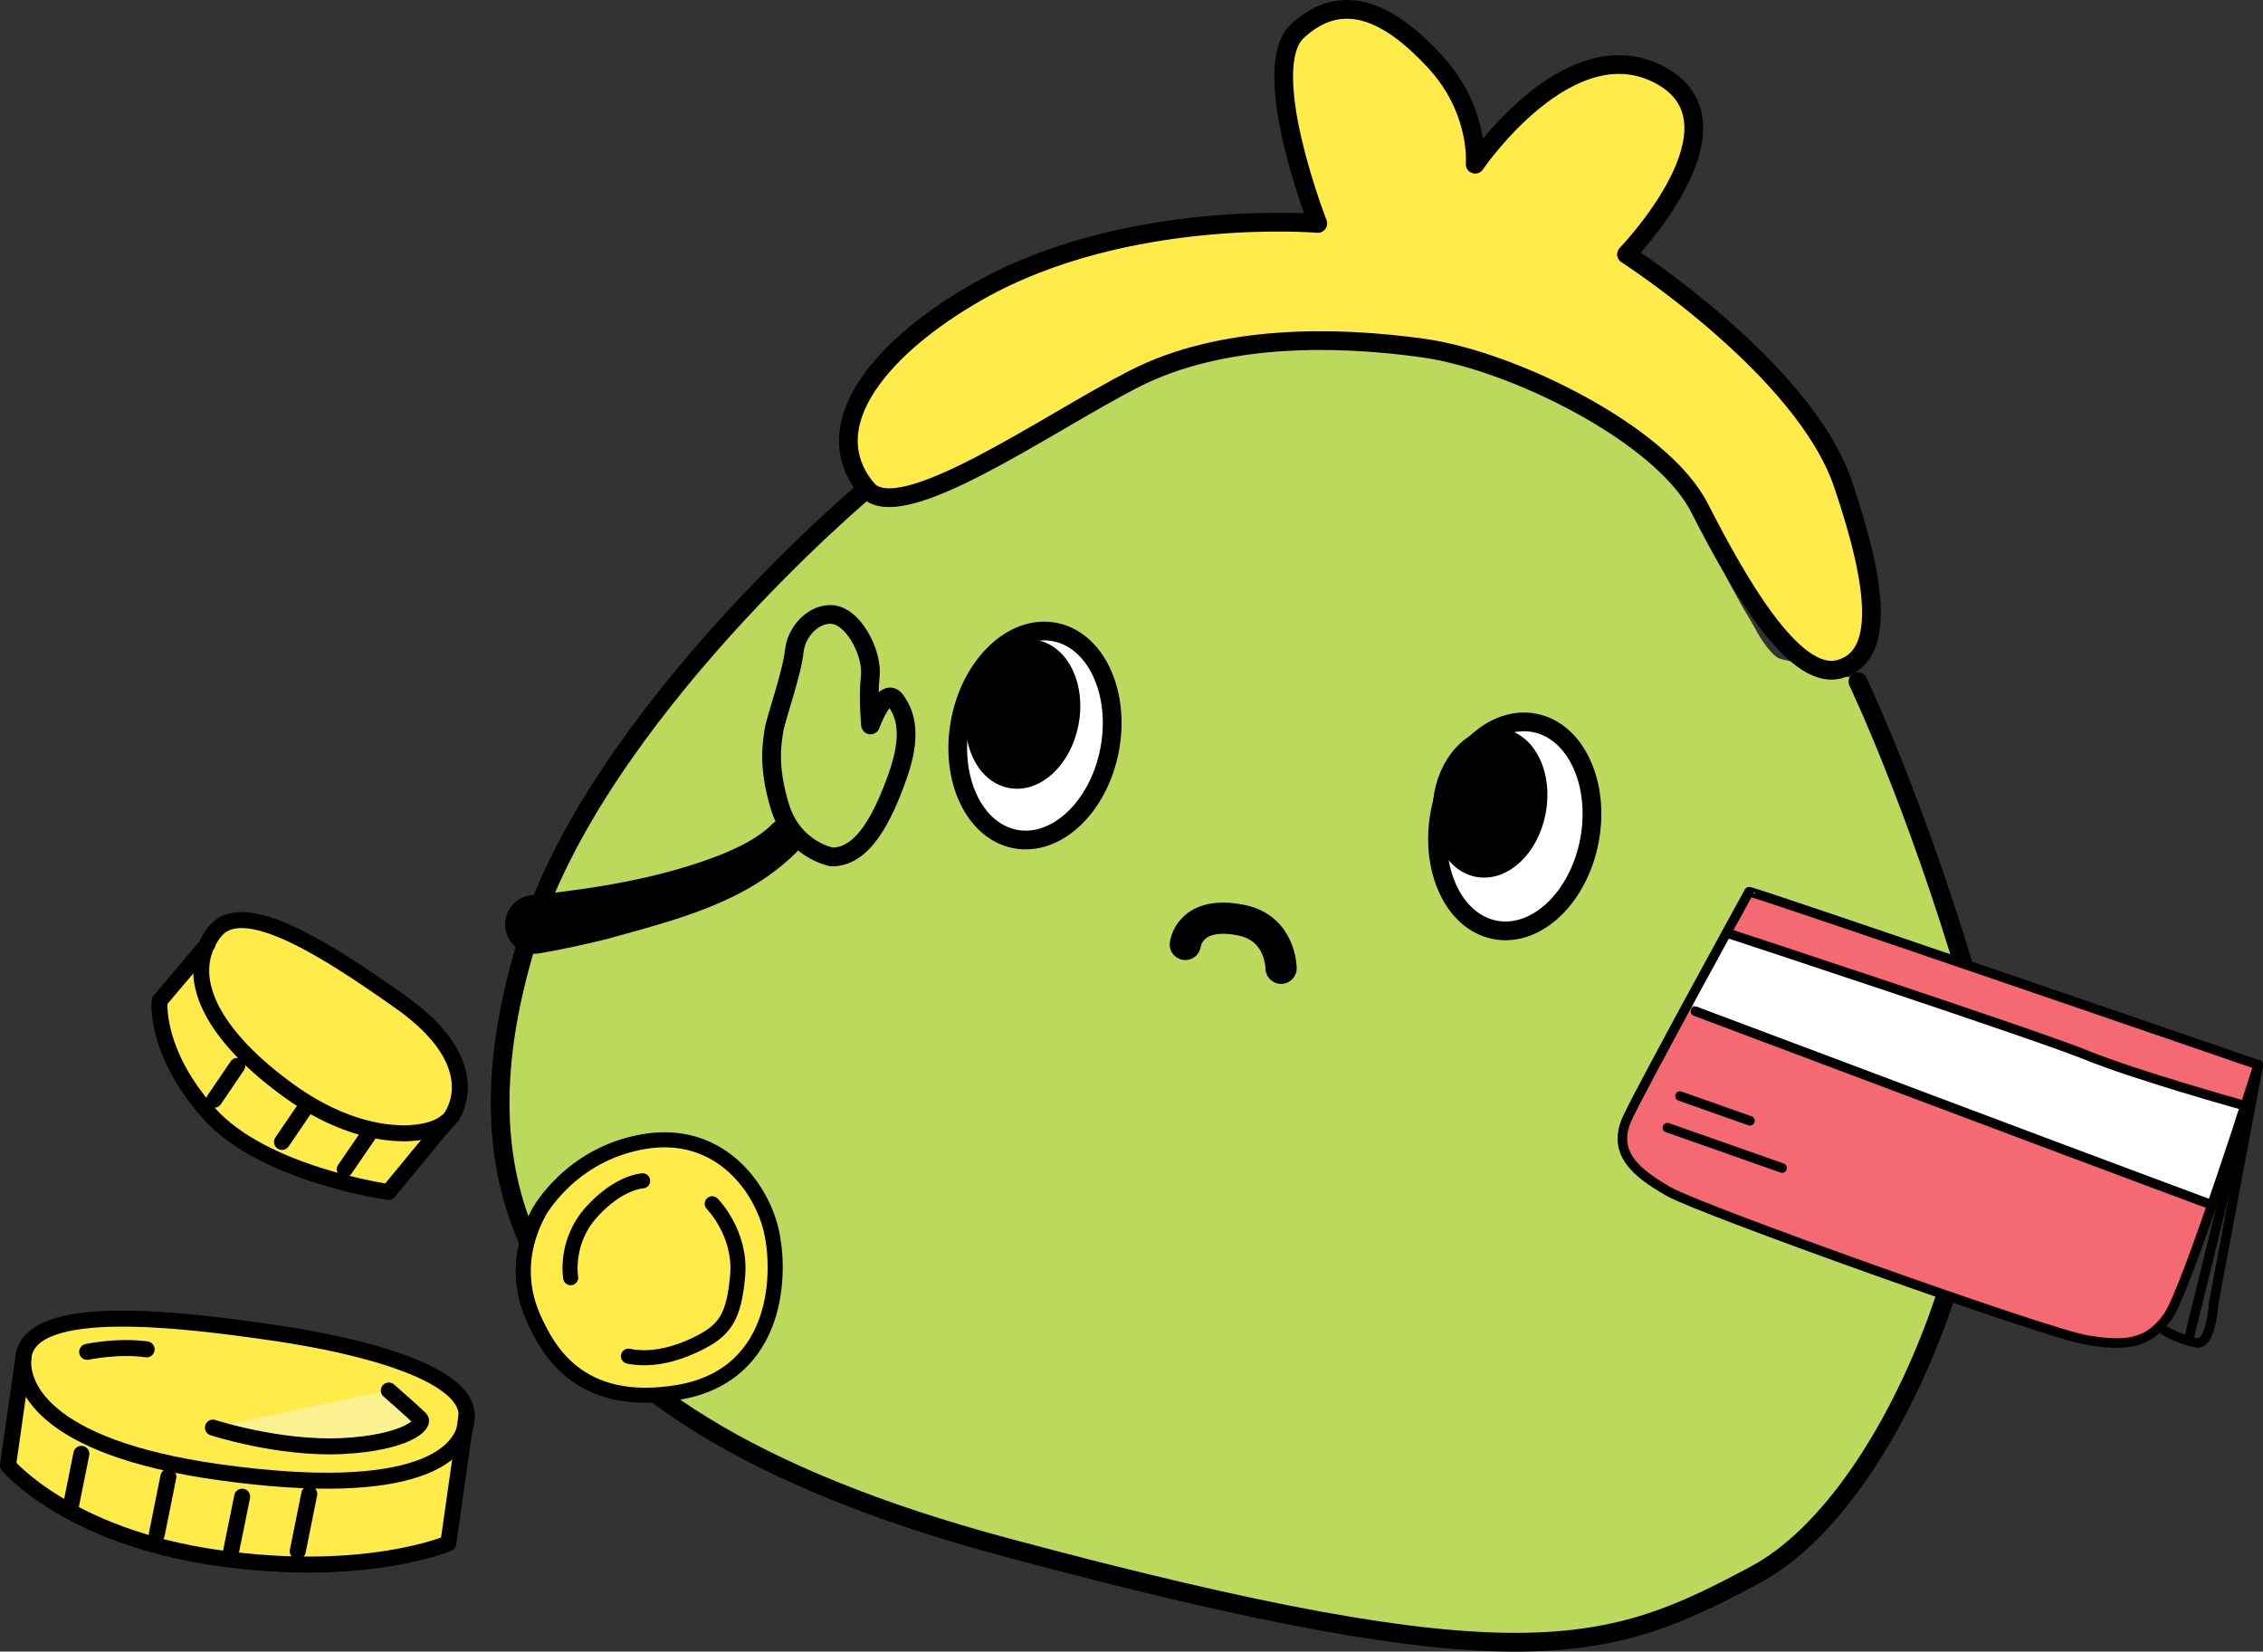 <?xml version="1.0" encoding="UTF-8"?><svg id="_レイヤー_2" xmlns="http://www.w3.org/2000/svg" viewBox="0 0 172.69 126.03"><rect x="0" y="0" width="172.69" height="126.03" fill="#333333" stroke="none"/><defs><style>.cls-1{fill:#ffec4a;}.cls-2,.cls-3,.cls-4,.cls-5,.cls-6,.cls-7{stroke:#000;stroke-linecap:round;stroke-linejoin:round;}.cls-2,.cls-7{stroke-width:1.43px;}.cls-8{fill:#fcf28f;}.cls-9{fill:#fff;}.cls-3{stroke-width:1.15px;}.cls-3,.cls-10,.cls-4,.cls-5,.cls-6,.cls-7{fill:none;}.cls-11{fill:#f56973;}.cls-4{stroke-width:2.38px;}.cls-5{stroke-width:.73px;}.cls-6{stroke-width:1.22px;}.cls-12{fill:#bcd95e;}</style></defs><g id="_レイヤー_1-2"><path class="cls-1" d="M100.53,17.03c.48-.82-.24-.69-.61-1.78-.18-.53-.39-1.14-.6-1.82-.17-.58-.32-1.21-.48-1.85-.15-.61-.34-1.23-.46-1.86s-.19-1.27-.27-1.89c-.08-.66-.15-1.3-.15-1.91,0-.69.07-1.33.2-1.89.16-.69.42-1.27.85-1.66.47-.43.91-.8,1.38-1.06.54-.3,1.1-.47,1.65-.55.57-.09,1.15-.02,1.72.1.54.11,1.08.3,1.63.57.49.25.99.54,1.48.9.45.33.89.7,1.33,1.11.41.38.86.76,1.27,1.2s.74.93,1.06,1.38c.35.51.65,1,.89,1.49.28.56.53,1.09.69,1.6.2.62.31,1.2.39,1.69.16,1.05.12.86.04,1.73,0,0,.47-.61,1.2-1.49.35-.42.78-.9,1.27-1.41.41-.43.83-.92,1.33-1.36.46-.41.96-.82,1.48-1.2s1.08-.66,1.64-.96,1.13-.59,1.73-.79,1.23-.35,1.86-.4,1.26,0,1.89.15c.59.13,1.2.32,1.79.64s1.03.73,1.4,1.12c.44.47.79.95.97,1.5s.19,1.17.15,1.79c-.04.58-.16,1.16-.35,1.75-.17.56-.41,1.11-.67,1.66s-.5,1.1-.81,1.6c-.32.53-.69,1.02-1.02,1.49-.39.54-.74,1.04-1.07,1.45-.68.84-1.19,1.32-1.19,1.32.79.51.58.39,1.54,1.06.44.31.94.69,1.51,1.11.46.35.98.71,1.5,1.13.47.37.93.8,1.43,1.22.47.39.96.77,1.45,1.2s.9.86,1.36,1.29.93.84,1.37,1.29.85.92,1.27,1.38.82.95,1.22,1.43.84.94,1.2,1.45.67,1.07.99,1.6.67,1.07.94,1.63.55,1.14.75,1.72.31,1.13.47,1.66c.18.57.35,1.12.5,1.65.16.58.34,1.13.47,1.67.14.59.27,1.15.37,1.69.11.6.2,1.17.26,1.71.07.62.06,1.19.05,1.72-.01.64-.03,1.21-.17,1.71-.17.61-.46,1.11-.82,1.5s-.87.67-1.47.83-1.21.1-1.84-.19c-.51-.23-1.05-.59-1.57-1.06-.44-.39-.84-.88-1.28-1.4-.39-.46-.79-.95-1.18-1.48-.36-.5-.71-1.03-1.06-1.57s-.65-1.08-.98-1.63-.63-1.1-.94-1.65-.62-1.11-.92-1.66-.58-1.14-.86-1.69c-.26-.5-.61-.99-.99-1.48-.35-.45-.76-.88-1.19-1.32-.4-.41-.84-.81-1.31-1.21-.44-.38-.87-.79-1.36-1.15s-.98-.66-1.48-.99-.98-.67-1.49-.98-1.04-.58-1.56-.86-1.08-.51-1.61-.77-1.08-.52-1.62-.75-1.09-.5-1.64-.72-1.12-.45-1.67-.64-1.16-.35-1.71-.51c-.59-.17-1.16-.35-1.72-.47-.61-.14-1.2-.25-1.75-.33-.61-.08-1.23-.18-1.86-.25s-1.24-.1-1.87-.15-1.24-.09-1.87-.12-1.25-.01-1.88-.02-1.25-.04-1.88-.01-1.25.09-1.87.14-1.25.1-1.87.18-1.24.16-1.86.27-1.22.28-1.83.43-1.22.31-1.81.5-1.19.39-1.77.63-1.16.48-1.72.77c-.49.25-.99.56-1.53.85-.49.27-1.02.53-1.54.83s-.99.6-1.5.9-1.02.56-1.53.85-1.01.59-1.52.88-.99.64-1.5.92-1.06.52-1.57.79-1.04.57-1.55.83c-.54.27-1.06.54-1.58.77-.56.26-1.11.47-1.62.66-.59.23-1.14.42-1.66.55-.65.16-1.22.24-1.73.22-.67-.03-1.21-.2-1.57-.63-.41-.5-.68-1.02-.91-1.54-.25-.57-.39-1.14-.44-1.72s-.03-1.18.11-1.78c.13-.56.31-1.14.58-1.69.25-.51.6-1.01.96-1.51.33-.47.69-.95,1.11-1.41.39-.43.82-.84,1.27-1.26s.87-.8,1.34-1.19.95-.7,1.45-1.05.97-.7,1.48-1.02,1.04-.59,1.56-.89,1.02-.63,1.55-.89,1.09-.48,1.64-.72,1.11-.44,1.66-.65,1.11-.43,1.68-.61,1.15-.33,1.72-.49,1.14-.36,1.71-.5,1.18-.21,1.76-.33,1.18-.26,1.75-.35,1.19-.22,1.77-.29c.61-.08,1.2-.13,1.78-.19.61-.06,1.21-.14,1.78-.18.63-.04,1.22-.07,1.79-.1.64-.03,1.24.02,1.78.02.68,0,1.28-.05,1.78-.03,1.13.03,1.3.85,1.75.08Z"/><path class="cls-12" d="M141.78,52.02c.7.53.25.57.71,1.61.2.45.43.99.7,1.61.21.49.5,1,.75,1.6.21.51.39,1.07.62,1.65.21.52.43,1.06.65,1.64.2.53.37,1.09.58,1.66.2.53.48,1.05.69,1.62.19.54.35,1.1.55,1.67s.42,1.08.61,1.65.33,1.12.52,1.68.34,1.12.52,1.69.44,1.08.62,1.65.36,1.11.53,1.69.26,1.14.43,1.72.34,1.14.47,1.74.23,1.17.31,1.77.06,1.19.11,1.79.16,1.18.17,1.79-.02,1.19-.04,1.8-.05,1.19-.09,1.8-.15,1.18-.22,1.79-.15,1.18-.24,1.78-.12,1.19-.23,1.79-.26,1.17-.39,1.76-.26,1.17-.41,1.75-.28,1.17-.45,1.75-.37,1.14-.55,1.72-.33,1.16-.53,1.72-.39,1.14-.61,1.7-.52,1.09-.75,1.64-.48,1.1-.72,1.65-.48,1.11-.74,1.64-.57,1.06-.85,1.59-.55,1.07-.85,1.59-.58,1.06-.9,1.56-.7.99-1.04,1.47-.73.97-1.09,1.43-.74.96-1.13,1.4-.79.92-1.2,1.34-.9.82-1.35,1.2c-.47.4-.95.76-1.42,1.09-.5.35-1,.69-1.51.97-.55.3-1.1.58-1.64.86s-1.09.59-1.63.86-1.14.47-1.7.72-1.12.49-1.7.71-1.13.47-1.72.65-1.17.33-1.78.48-1.19.23-1.81.34c-.59.1-1.18.25-1.81.33-.59.07-1.2.1-1.84.14-.59.04-1.2.11-1.84.12-.59.01-1.21.02-1.84,0-.59-.01-1.21-.05-1.84-.08-.59-.03-1.2-.1-1.84-.15-.59-.05-1.2-.11-1.83-.18-.59-.06-1.2-.17-1.82-.25-.59-.07-1.2-.15-1.82-.24s-1.19-.21-1.81-.31-1.21-.12-1.83-.23-1.19-.23-1.81-.34-1.2-.2-1.81-.32-1.19-.25-1.8-.37-1.18-.29-1.8-.42-1.19-.26-1.8-.39-1.2-.22-1.81-.36-1.17-.35-1.78-.5-1.19-.27-1.8-.41-1.18-.29-1.79-.45-1.2-.24-1.8-.39-1.19-.3-1.79-.46-1.18-.3-1.79-.46-1.17-.36-1.78-.52-1.2-.24-1.81-.41-1.15-.37-1.71-.53-1.17-.3-1.73-.46-1.14-.4-1.7-.58-1.15-.35-1.71-.54-1.15-.36-1.71-.55-1.15-.37-1.7-.57-1.12-.44-1.67-.65-1.09-.51-1.64-.74-1.12-.45-1.66-.68-1.1-.5-1.63-.75-1.13-.44-1.65-.7-1.05-.59-1.57-.87-1.04-.61-1.55-.91-1.05-.59-1.55-.9-1.03-.63-1.51-.96-.99-.68-1.47-1.03-.97-.72-1.42-1.09-.93-.77-1.37-1.15-.89-.81-1.31-1.22-.88-.82-1.28-1.25-.84-.87-1.21-1.33-.75-.95-1.09-1.43-.64-1.02-.95-1.52-.65-1.01-.93-1.53-.49-1.1-.73-1.64-.5-1.09-.7-1.65-.29-1.16-.45-1.73-.35-1.14-.46-1.73-.22-1.18-.29-1.77-.1-1.19-.13-1.78-.09-1.19-.09-1.79.07-1.19.1-1.79.01-1.19.08-1.79.17-1.18.27-1.77.22-1.17.33-1.76.27-1.16.41-1.74.27-1.16.42-1.74.26-1.17.43-1.74.43-1.13.64-1.7.42-1.13.66-1.69.46-1.12.71-1.67.53-1.08.81-1.63.58-1.06.87-1.59.62-1.04.93-1.56.59-1.06.91-1.57.68-1,1.02-1.51.69-1,1.04-1.49.68-1.01,1.04-1.49.68-1.01,1.05-1.48.75-.96,1.12-1.43.83-.9,1.21-1.36.74-.97,1.13-1.43.82-.91,1.21-1.36.77-.96,1.17-1.4.9-.84,1.31-1.27.8-.94,1.21-1.36c.44-.45.86-.89,1.27-1.3.44-.45.87-.88,1.29-1.28.46-.45.88-.89,1.29-1.28.47-.45.94-.84,1.35-1.22.51-.47,1-.84,1.38-1.18.86-.77,1.34-1.21,1.34-1.21.77.59.41.26,1.9.19.51-.02,1.15,0,1.94-.15.56-.1,1.19-.26,1.91-.44.51-.13,1.1-.3,1.7-.58.5-.23,1.01-.57,1.57-.88.5-.28,1.03-.56,1.56-.88.5-.3,1.01-.61,1.53-.94s.99-.66,1.51-.99,1.04-.59,1.56-.91.99-.69,1.51-.99,1.06-.58,1.58-.87,1.06-.58,1.59-.85,1.08-.55,1.62-.79,1.14-.43,1.7-.62c.59-.2,1.16-.38,1.72-.51.61-.14,1.2-.25,1.78-.28.62-.04,1.24-.03,1.85-.07s1.24-.08,1.85-.13,1.23-.1,1.84-.15,1.23-.13,1.84-.17,1.23-.14,1.84-.17,1.24.04,1.85.03,1.24-.1,1.85-.08,1.23.13,1.84.18,1.24.06,1.84.16,1.2.27,1.79.43,1.15.37,1.78.58c.56.2,1.14.43,1.74.67.57.23,1.16.42,1.74.68s1.12.54,1.69.81,1.15.51,1.7.8,1.08.65,1.61.96,1.14.56,1.66.89c.55.35,1.03.76,1.51,1.11.55.39,1.05.76,1.48,1.14.54.47,1.03.88,1.35,1.29s.65.94,1.01,1.58c.28.5.51,1.09.81,1.69.27.53.55,1.09.84,1.67s.58,1.1.85,1.67.5,1.15.77,1.71.61,1.11.89,1.65c.3.58.65,1.11.94,1.62.35.61.63,1.17.95,1.61.5.71.95,1.19,1.34,1.29.56.14,1.28.28,2,.5.67.2,1.35.45,1.96.65,1.11.35,1.14,0,1.96.62Z"/><path class="cls-7" d="M100.56,17.05s-4.63-11.85-1.54-14.69c3.41-3.14,6.96-1.46,10.44,2.29,3.49,3.75,3.11,7.88,3.11,7.88,0,0,7.15-10.56,14.13-6.79,6.98,3.77-2.58,13.67-2.58,13.67,0,0,13.51,8.68,16.51,17.5,2.72,7.99,3.19,13.25-.29,14.16-3.49.91-7.77-6.68-10.66-12.33-2.89-5.65-14.33-11.25-21.08-12.18-6.75-.94-15.39-1.06-22.07,2.36-6.68,3.42-17.91,11.41-20.39,8.39-4.1-4.98,1.42-11.06,8.49-15.07,11.33-6.43,25.93-5.19,25.93-5.19Z"/><path class="cls-7" d="M66.14,37.31s-20.65,17.25-25.91,34.5c-5.26,17.25-2.91,35.68,36.51,46.26,39.42,10.58,46.09,8.05,57.24,2.08,11.15-5.98,20.41-31,16.3-45-4.12-14-8.5-23.13-8.5-23.13"/><path class="cls-4" d="M97.76,73.89s0-3.06-3.03-3.67c-3.99-.81-4.28,1.85-4.28,1.85"/><ellipse class="cls-9" cx="78.97" cy="56.13" rx="8.04" ry="5.8" transform="translate(9.15 123.29) rotate(-79.29)"/><ellipse class="cls-9" cx="115.58" cy="63.05" rx="8.04" ry="5.8" transform="translate(32.16 164.91) rotate(-79.29)"/><ellipse class="cls-7" cx="78.97" cy="56.13" rx="8.04" ry="5.8" transform="translate(9.15 123.29) rotate(-79.29)"/><ellipse class="cls-7" cx="115.58" cy="63.05" rx="8.04" ry="5.8" transform="translate(32.16 164.91) rotate(-79.29)"/><ellipse class="cls-2" cx="78.05" cy="54.49" rx="5.03" ry="3.61" transform="translate(10.01 121.05) rotate(-79.29)"/><ellipse class="cls-2" cx="113.7" cy="61.27" rx="5.03" ry="3.61" transform="translate(32.37 161.6) rotate(-79.29)"/><path class="cls-1" d="M1.79,103.48c.06-.39.23-.72.46-1.02.22-.28.48-.54.83-.75.3-.18.64-.34,1.03-.47.33-.11.71-.19,1.1-.27.35-.07.72-.13,1.11-.18.36-.04.73-.09,1.12-.11.37-.02.74-.04,1.13-.05s.75,0,1.13,0,.75,0,1.13,0,.75.05,1.13.07.75.04,1.13.07.75.05,1.13.08.75.09,1.13.13.75.09,1.13.13.75.09,1.12.14.76.08,1.13.13.75.12,1.12.17.76.09,1.12.15.73.11,1.1.17.73.11,1.1.18.73.14,1.09.21.73.14,1.09.21.73.15,1.09.24.72.19,1.08.28.72.19,1.07.29.72.22,1.06.33.72.22,1.06.35c.36.13.7.29,1.02.43.36.15.69.31,1.01.47.35.18.69.33.98.52.34.21.61.46.87.69.3.27.56.53.73.83.2.33.3.69.31,1.05s-.04.73-.15,1.1c-.1.34-.24.68-.47,1.01-.2.28-.45.56-.76.82-.26.22-.57.43-.93.62-.3.17-.64.33-1.01.47-.32.13-.68.24-1.06.35-.34.1-.7.18-1.09.26-.35.07-.72.11-1.1.17-.35.05-.72.09-1.11.13-.36.03-.73.06-1.11.08-.36.02-.73.06-1.12.07-.36,0-.73,0-1.11,0-.36,0-.73-.03-1.11-.05-.36-.01-.73-.02-1.12-.05s-.73-.05-1.12-.08-.74-.04-1.12-.08-.73-.07-1.11-.12-.73-.09-1.11-.14-.73-.1-1.11-.15-.74-.1-1.1-.16-.74-.14-1.09-.2c-.37-.07-.74-.14-1.09-.21-.37-.08-.74-.15-1.09-.23-.37-.09-.73-.18-1.08-.27-.37-.1-.74-.17-1.08-.27-.37-.11-.72-.24-1.06-.35-.37-.12-.71-.25-1.04-.38-.36-.14-.71-.27-1.03-.41-.35-.16-.68-.34-.99-.51-.35-.18-.67-.37-.96-.55-.33-.21-.63-.43-.9-.64-.31-.24-.6-.48-.84-.72-.28-.28-.51-.57-.71-.85-.24-.33-.43-.64-.57-.95-.17-.37-.26-.73-.32-1.06-.07-.42-.08-.8-.04-1.1Z"/><path class="cls-1" d="M1.81,103.49c-.07.52-.09.52-.17,1.04s-.07.52-.15,1.04-.05.52-.13,1.04-.08.52-.16,1.04-.06.52-.14,1.04-.08.52-.15,1.04-.1.52-.17,1.04-.19.52-.15,1.05.27.3.8.78c.23.21.51.45.84.72.26.21.57.41.9.64.28.2.59.4.92.61.3.19.61.38.95.57.31.17.63.35.98.53.32.16.65.32,1,.48.33.15.67.29,1.02.44.33.14.67.28,1.03.41.34.13.69.24,1.05.36s.69.24,1.05.35.71.19,1.07.28.71.18,1.08.26.71.18,1.08.26.73.13,1.1.19.73.11,1.1.17.74.1,1.11.15.74.1,1.11.14.75.07,1.11.09.75.03,1.12.05.75.07,1.11.08.75,0,1.12,0,.75-.02,1.11-.02c.38,0,.75-.01,1.11-.03.38-.02.75-.04,1.11-.07.38-.03.76-.06,1.11-.1.39-.04.76-.08,1.11-.13.39-.05.76-.1,1.11-.16.39-.07.75-.15,1.09-.22.4-.08.76-.14,1.09-.22.42-.1.77-.23,1.06-.32.69-.21,1.03-.35,1.03-.35.08-.54.09-.54.17-1.09s.09-.54.17-1.09.06-.55.13-1.09.09-.54.17-1.09.07-.55.15-1.09.1-.54.18-1.09.05-.55.13-1.1.1-.55.17-1.1.09-.55.17-1.1"/><path class="cls-8" d="M6.65,103.16c.56-.12.45-.09,1.13-.18.33-.04.72-.07,1.14-.09.36-.02.75-.03,1.14-.01s.76.04,1.14.1"/><path class="cls-8" d="M16.25,108.95c.53.17.4.12,1.07.3.3.08.67.17,1.07.27.33.08.69.16,1.08.24.34.07.71.14,1.09.2.35.06.72.12,1.1.17s.73.1,1.1.13.73.06,1.11.08.74.02,1.11.03.74,0,1.11-.03c.4-.02.77-.04,1.12-.07.4-.04.77-.1,1.11-.15.4-.06.77-.13,1.11-.21.41-.1.77-.21,1.08-.32.43-.15.76-.31,1.02-.47.55-.35.7-.69.53-.86-.13-.14-.44-.41-.78-.73-.26-.24-.54-.5-.8-.72-.45-.4-.4-.36-.81-.72"/><path class="cls-8" d="M28.65,114.15c-.11.55-.11.55-.22,1.09s-.11.55-.22,1.09-.11.55-.22,1.1-.11.55-.22,1.1"/><path class="cls-8" d="M23.6,114c-.11.55-.11.55-.22,1.09s-.11.55-.22,1.09-.11.55-.22,1.1-.11.55-.22,1.1"/><path class="cls-8" d="M18.48,114.2c-.11.55-.11.55-.22,1.09s-.11.55-.22,1.09-.11.55-.22,1.1-.11.55-.22,1.1"/><path class="cls-8" d="M12.85,112.68q-.11.55-.22,1.09t-.22,1.09-.22,1.1-.22,1.1"/><path class="cls-8" d="M6.21,110.94c-.11.55-.11.55-.22,1.09s-.11.55-.22,1.09-.11.55-.22,1.1-.11.55-.22,1.1"/><path class="cls-1" d="M16.4,71.12c.23-.3.5-.52.82-.67s.65-.23,1.04-.24c.33-.02.69.03,1.06.1.33.06.68.13,1.04.24.32.1.66.23,1,.37.32.13.65.26.98.42.31.15.63.31.96.48s.62.34.94.51.62.35.92.54.61.37.91.56.59.39.89.59.61.38.9.58.59.41.89.61.59.41.88.61.58.42.87.62.59.41.85.62c.29.23.55.46.8.68.28.25.54.48.77.72.26.27.48.54.68.8.23.29.43.58.6.86.19.32.35.63.47.94.14.35.26.68.32,1,.07.37.1.72.09,1.05-.01.37-.08.71-.17,1.03-.1.36-.23.68-.39.97-.22.39-.65.72-1.25.96-.3.12-.65.22-1.03.29-.33.06-.69.11-1.07.13-.34.01-.7,0-1.08-.02-.34-.02-.7-.07-1.07-.13-.34-.06-.69-.13-1.05-.22-.34-.08-.69-.17-1.04-.29-.33-.11-.67-.24-1.01-.38-.32-.13-.65-.28-.99-.44-.32-.15-.63-.33-.95-.51s-.62-.36-.93-.56-.6-.39-.9-.61-.6-.42-.88-.63-.57-.45-.84-.67-.56-.47-.82-.7-.52-.5-.77-.75c-.26-.26-.52-.51-.75-.77-.25-.27-.48-.55-.7-.82-.23-.29-.45-.58-.65-.87-.21-.31-.39-.62-.55-.93-.18-.33-.33-.65-.45-.98-.13-.35-.22-.69-.3-1.03-.07-.36-.12-.72-.12-1.07s.04-.72.12-1.07.18-.69.34-1.02c.15-.31.35-.61.58-.91Z"/><path class="cls-1" d="M34,85.68c-.36.44-.36.44-.72.88s-.37.43-.73.87-.36.44-.72.88-.36.44-.73.88-.37.44-.73.88-.37.44-.73.88c0,0-.39-.05-1.07-.17-.3-.06-.66-.14-1.07-.23-.33-.07-.68-.16-1.06-.26-.33-.08-.69-.16-1.05-.27-.34-.1-.69-.21-1.04-.32-.34-.11-.68-.23-1.03-.35s-.68-.24-1.03-.37-.68-.26-1.01-.41-.66-.31-.98-.48-.65-.33-.97-.51-.63-.37-.93-.57-.61-.41-.9-.62-.57-.46-.83-.71-.54-.49-.78-.76-.46-.55-.68-.82c-.23-.29-.44-.57-.64-.85-.21-.3-.4-.6-.58-.89-.19-.32-.37-.63-.52-.93-.17-.33-.32-.65-.45-.96-.15-.35-.27-.68-.37-.99-.12-.37-.23-.7-.3-1.01-.09-.4-.13-.76-.16-1.05-.07-.66-.31-.6-.03-1.04.3-.48.36-.43.73-.86s.37-.43.73-.86.36-.44.72-.87.37-.43.74-.86.37-.43.74-.86"/><path class="cls-8" d="M28.07,86.66q-.29.43-.58.86t-.58.86-.59.86"/><path class="cls-8" d="M23.28,84.56q-.29.43-.58.86t-.59.86-.59.86"/><path class="cls-8" d="M18.1,81.34q-.29.43-.58.86t-.59.86-.59.86"/><path class="cls-6" d="M16.39,71.11c2.17-2.85,8.94,1.66,14.12,5.31,5.18,3.65,5.03,6.89,4.02,8.67-.22.39-.65.72-1.24.97-2.15.88-6.49.57-11.11-2.73-5.89-4.21-8.41-8.8-5.8-12.23Z"/><path class="cls-6" d="M34,85.68l-4.35,5.28s-9.57-1.32-13.74-6.04c-4.17-4.72-3.73-8.55-3.73-8.55l3.65-4.31"/><path class="cls-6" d="M1.8,103.49c.6-4.22,12.02-2.82,19.14-1.78,7.12,1.04,14.56,3.13,14.67,6.22.11,3.09-3.81,6.51-18.84,4.42-13.92-1.94-15.25-6.91-14.97-8.86Z"/><path class="cls-6" d="M1.8,103.49l-1.19,8.34s4.57,5.43,15.97,7.05c11.29,1.61,17.63-1.11,17.63-1.11l1.4-9.84"/><path class="cls-6" d="M6.65,103.16s2.36-.5,4.54-.19"/><path class="cls-6" d="M16.25,108.94s5.01,1.64,9.85,1.41c4.84-.24,6.37-1.66,5.97-2.08-.41-.42-2.4-2.16-2.4-2.16"/><line class="cls-6" x1="23.6" y1="114" x2="22.72" y2="118.38"/><line class="cls-6" x1="18.48" y1="114.21" x2="17.59" y2="118.59"/><line class="cls-6" x1="12.85" y1="112.68" x2="11.97" y2="117.06"/><line class="cls-6" x1="6.21" y1="110.94" x2="5.33" y2="115.32"/><line class="cls-6" x1="28.07" y1="86.66" x2="26.31" y2="89.23"/><line class="cls-6" x1="23.28" y1="84.56" x2="21.52" y2="87.14"/><line class="cls-6" x1="18.1" y1="81.34" x2="16.35" y2="83.92"/><path class="cls-1" d="M41.33,92.52c.23-.44.18-.33.55-.83.17-.23.36-.5.61-.78.2-.23.43-.47.69-.71.23-.22.47-.44.74-.66.25-.2.51-.4.79-.6.26-.18.55-.35.85-.52.28-.16.57-.32.88-.46.29-.13.6-.27.92-.38s.63-.19.96-.28.64-.17.97-.23c.36-.06.72-.1,1.06-.12.37-.02.72-.02,1.07,0,.37.02.72.07,1.06.14.36.07.7.17,1.03.28s.67.26.98.42.62.36.9.56.57.43.82.67.52.49.74.76.44.56.64.85.39.6.55.91.32.65.44.97c.14.34.26.68.35,1,.08.29.15.63.21,1,.05.31.1.65.13,1.01.03.33.04.67.04,1.02,0,.33-.01.67-.03,1.02s-.05.67-.1,1.02-.11.67-.19,1.01-.16.66-.27.99-.24.64-.39.95-.3.61-.48.9-.36.58-.58.84-.44.52-.69.76-.51.44-.79.65-.55.38-.86.55c-.29.16-.6.3-.93.43-.31.12-.63.23-.97.32-.32.09-.65.16-1,.22s-.7.11-1.03.15c-.36.04-.71.05-1.04.06-.36.01-.71.01-1.04,0-.36-.02-.71-.05-1.04-.09-.36-.05-.7-.12-1.02-.21-.35-.09-.68-.19-.99-.32-.33-.13-.64-.29-.94-.45-.31-.18-.6-.37-.87-.57-.29-.22-.54-.45-.78-.68-.26-.25-.48-.51-.69-.78-.22-.28-.42-.57-.6-.85-.2-.31-.36-.62-.51-.9-.18-.34-.33-.66-.45-.93-.14-.3-.28-.62-.39-.98-.11-.32-.19-.66-.26-1.02-.07-.33-.13-.68-.16-1.04-.03-.34-.02-.69,0-1.05.02-.34.04-.69.1-1.05.06-.34.14-.68.24-1.03.09-.33.22-.66.35-.99.13-.31.27-.64.44-.96Z"/><path class="cls-10" d="M43.78,97.46s-.08-.42-.04-1.08c.02-.31.06-.68.15-1.07.07-.33.17-.68.32-1.04.13-.32.3-.64.5-.96.18-.29.4-.58.66-.87.28-.31.55-.59.82-.82.32-.28.63-.51.92-.7.38-.25.73-.43,1.02-.55.68-.28,1.1-.3,1.1-.3"/><path class="cls-10" d="M54.53,91.83s.26.28.61.78c.16.24.34.52.51.85.14.27.28.58.4.91.11.3.21.62.28.95.07.31.11.64.14.99.02.32.02.65-.01,1-.03.39-.08.75-.13,1.09-.06.4-.13.75-.21,1.07-.1.39-.23.72-.38,1.02-.17.34-.37.63-.62.89s-.53.46-.85.67c-.28.18-.6.35-.96.53-.33.16-.66.3-.97.42-.35.13-.69.23-1.01.31-.36.09-.71.17-1.04.21-.37.05-.73.06-1.06.05-.38,0-.73-.05-1.04-.12"/><path class="cls-3" d="M41.09,92.56s2.38-4.47,8.01-5.44c5.63-.97,8.79,3.24,9.67,6.45.88,3.21.87,11.31-6.95,12.67-7.82,1.35-10.12-3.52-11.06-5.55-.86-1.86-1.46-4.75.33-8.12Z"/><path class="cls-3" d="M43.55,97.5s-.49-2.72,1.6-5.02c2.09-2.31,3.89-2.37,3.89-2.37"/><path class="cls-3" d="M54.35,91.86s2.22,2.23,1.94,5.47c-.28,3.24-1,4.23-3.18,5.27-2.17,1.04-3.92,1.15-5.15.89"/><path d="M40.62,68.31c4.82-.5,9.86-1.31,14.39-3.09,1.48-.6,2.92-1.33,3.89-2.31,1.29-1.25,3.23.56,2.07,1.93-3.95,4.07-9.42,5.35-14.63,6.81-1.71.42-3.38.79-5.17,1.1-1.22.21-2.38-.61-2.59-1.83-.23-1.29.73-2.52,2.04-2.62h0Z"/><path class="cls-7" d="M63.42,65.38s-2.9-.54-3.9-3.81-.56-5.05-.46-5.83,1.37-4.32,1.55-6.05c.18-1.72,1.83-3.17,3.27-2.72,1.44.45,2.71,2.99,2.53,4.63s.02,3.72.02,3.72c0,0,1.07-2.99,1.89-1.9.82,1.09,1.27,2.72.18,5.8-1.09,3.08-2.63,6.26-5.08,6.17Z"/><path class="cls-11" d="M133.5,68.06s.26.07.77.23c.22.07.49.16.79.26.24.08.5.18.79.27.25.08.52.14.81.23.25.08.5.21.78.3.25.09.53.13.8.23.26.09.52.18.79.27.26.09.51.2.78.29s.53.15.8.24.51.21.78.3.52.18.79.27.52.18.79.27.52.18.79.27.54.15.8.24.52.2.78.29.53.16.8.25.52.19.79.28.52.2.79.29.52.18.79.27.54.14.8.23.52.2.78.3.54.15.8.24.52.21.78.3.54.16.8.25.53.2.79.29.53.19.79.28.53.18.8.27.54.15.81.24.52.22.78.32.54.16.8.25.53.19.79.28.53.19.79.28.54.17.8.26.53.19.79.28.53.19.79.28.54.18.8.27.54.18.8.27.54.16.8.25.53.19.79.28.53.19.79.28.54.17.79.26c.27.09.53.2.79.29.27.09.53.19.79.28.27.09.55.17.8.25.28.09.54.19.79.28.28.1.55.17.8.26.29.1.55.19.79.27.31.11.57.19.8.27.51.17.76.28.76.28-.13.4-.1.29-.26.81-.07.23-.14.5-.24.81-.08.25-.18.51-.27.8-.08.25-.16.53-.25.81-.08.26-.19.52-.28.8-.09.26-.17.53-.26.81-.09.26-.15.54-.24.81s-.21.52-.3.79-.17.54-.26.81-.18.54-.27.81-.18.53-.28.8-.16.55-.25.81-.18.54-.27.81-.18.54-.28.81-.21.53-.3.8-.18.54-.28.81-.2.54-.3.8-.18.54-.28.81-.2.54-.3.8c-.1.27-.23.53-.33.78-.11.28-.18.56-.28.81-.11.28-.26.53-.36.77-.12.29-.23.55-.34.78-.16.33-.28.59-.39.74-.18.25-.35.49-.54.69-.21.22-.42.42-.65.58-.24.17-.5.29-.77.4s-.53.19-.83.25c-.27.05-.55.11-.86.12-.27.01-.56-.02-.86-.04-.27-.02-.56-.05-.87-.09-.28-.04-.57-.06-.87-.11-.19-.03-.45-.12-.79-.21-.23-.06-.5-.14-.79-.23-.24-.07-.52-.11-.8-.19-.25-.08-.51-.16-.79-.24-.25-.08-.5-.2-.77-.29-.25-.08-.51-.17-.78-.26-.25-.08-.52-.16-.79-.25s-.52-.15-.79-.23-.5-.21-.77-.3-.52-.15-.79-.24-.52-.17-.78-.26-.52-.17-.78-.26-.51-.21-.77-.3-.52-.17-.78-.26-.52-.16-.78-.25-.51-.2-.77-.29-.52-.17-.78-.26-.51-.2-.77-.29-.53-.15-.79-.24-.51-.22-.77-.31-.53-.16-.79-.25-.52-.2-.78-.29-.52-.19-.78-.28-.53-.17-.79-.26-.52-.18-.78-.28-.51-.21-.77-.3-.52-.2-.78-.29-.52-.19-.78-.29-.53-.16-.79-.25-.52-.2-.77-.29-.52-.19-.78-.28-.51-.22-.76-.32-.52-.21-.77-.3-.54-.16-.79-.26c-.26-.1-.51-.22-.76-.32-.27-.1-.53-.18-.78-.27-.27-.1-.51-.24-.76-.33-.27-.11-.54-.19-.78-.29-.27-.11-.52-.22-.76-.32-.29-.12-.54-.22-.76-.32-.33-.15-.59-.26-.74-.35-.24-.14-.47-.28-.7-.42s-.47-.29-.68-.44c-.23-.16-.44-.33-.64-.5-.21-.18-.4-.38-.58-.57-.19-.21-.37-.41-.51-.63s-.24-.49-.32-.74-.1-.52-.09-.8c0-.25.04-.52.12-.8.07-.24.14-.5.26-.77.09-.19.24-.44.4-.74.11-.22.23-.49.37-.76.12-.23.25-.49.39-.75.13-.24.28-.48.41-.74.13-.24.23-.51.37-.77.13-.24.29-.48.43-.73s.24-.51.37-.76.29-.48.42-.74.25-.5.39-.76.29-.48.43-.73.27-.5.41-.75.26-.51.4-.76.29-.49.43-.74.26-.51.4-.76.27-.5.41-.75.29-.5.42-.74.24-.52.38-.77c.14-.26.3-.5.43-.74.14-.26.29-.5.42-.74.14-.26.27-.52.39-.75.15-.27.29-.52.41-.75.16-.29.28-.54.4-.75.26-.47.23-.35.43-.72Z"/><path class="cls-9" d="M128.82,76.58c.39.15.28.11.77.31.22.08.47.21.76.33.24.09.5.18.78.29.24.09.49.21.76.31.25.1.51.18.78.28.25.1.5.21.77.32.25.1.51.2.77.3s.51.19.78.29.51.19.78.3.51.2.77.31.51.19.77.29.5.23.76.33.51.21.77.31.52.18.78.28.52.2.77.3.51.21.77.31.52.2.78.3.52.19.78.29.52.2.78.3.52.21.78.31.52.21.78.31.52.21.78.31.53.2.79.3.52.19.78.29.51.22.77.32.52.2.78.3.52.21.78.31.52.21.78.31.54.17.79.27.51.23.76.33c.27.1.53.21.78.3.27.1.53.2.78.29.27.11.54.19.78.28.28.11.54.2.78.29.3.11.55.23.76.31.25.09.51.2.79.31.26.1.52.2.79.3.26.1.53.17.8.27s.52.21.79.31.53.18.8.28.51.23.78.33.54.19.8.29.54.18.81.28.52.23.79.33.54.18.81.28.54.2.79.3c.27.1.53.22.79.31.28.1.56.17.81.26.29.11.55.22.79.32.3.11.56.23.79.31.5.18.53.6.79.27s.12-.38.24-.76.12-.38.23-.76.12-.38.23-.76.11-.38.23-.76.09-.39.2-.77.12-.38.23-.76.11-.38.22-.77.12-.38.23-.76.1-.39.22-.77.26-.36.23-.76-.28-.08-.77-.22c-.22-.06-.49-.15-.79-.24-.24-.07-.51-.13-.79-.21-.25-.07-.51-.15-.78-.24-.25-.08-.52-.16-.79-.24-.26-.08-.51-.17-.78-.25s-.52-.16-.79-.24-.53-.14-.79-.23-.52-.17-.78-.26-.53-.16-.79-.25-.52-.2-.78-.29-.52-.18-.78-.27-.53-.17-.78-.26c-.27-.1-.52-.2-.77-.29-.27-.1-.54-.17-.78-.27-.2-.08-.46-.19-.76-.31-.23-.09-.49-.19-.77-.29-.24-.09-.51-.16-.78-.26-.25-.09-.5-.21-.77-.3-.25-.09-.52-.16-.79-.26-.25-.09-.51-.2-.77-.3s-.51-.18-.78-.27-.52-.16-.79-.25-.51-.19-.78-.28-.53-.15-.79-.24-.52-.18-.78-.27-.52-.18-.78-.27-.51-.2-.77-.29-.53-.16-.79-.24-.52-.18-.78-.27-.51-.2-.78-.29-.53-.15-.8-.24-.52-.2-.78-.29-.53-.17-.79-.26-.54-.15-.8-.23-.51-.22-.77-.3-.54-.14-.8-.23-.53-.18-.79-.27-.52-.19-.78-.27-.53-.18-.78-.27-.53-.17-.79-.25-.53-.19-.78-.27-.53-.18-.79-.26c-.27-.09-.54-.16-.8-.24-.27-.09-.53-.19-.78-.28-.27-.09-.54-.17-.79-.25-.28-.09-.54-.19-.78-.27-.29-.09-.56-.15-.8-.23-.3-.1-.56-.21-.78-.29-.5-.16-.39-.11-.78-.24"/><line class="cls-10" x1="128.2" y1="83.64" x2="133.54" y2="85.53"/><line class="cls-10" x1="127.24" y1="86.05" x2="135.99" y2="89.13"/><path class="cls-10" d="M172.33,81.27l-3.4,18.16s-.19,3.22-1.3,3.04-2.45-.92-2.45-.92"/><line class="cls-10" x1="171.02" y1="85.94" x2="167.06" y2="102.05"/><path class="cls-5" d="M133.48,68.05c.02-.15,38.85,13.21,38.85,13.21,0,0-5.45,17.15-6.89,19.19-1.44,2.04-3.09,2.34-6.24,1.8-3.15-.54-29.43-9.93-31.86-11.32-2.43-1.4-4.42-2.94-3.13-5.66,1.29-2.72,9.26-17.22,9.26-17.22Z"/><path class="cls-5" d="M131.77,71.19s23.63,7.77,27.43,9.32,11.74,3.76,11.74,3.76"/><path class="cls-5" d="M129.38,77.17s22.29,8.37,26.56,9.98c4.27,1.61,12.72,4.75,12.72,4.75"/><line class="cls-5" x1="128.2" y1="83.64" x2="133.54" y2="85.53"/><line class="cls-5" x1="127.24" y1="86.05" x2="135.99" y2="89.13"/><path class="cls-5" d="M172.33,81.27l-3.4,18.16s-.19,3.22-1.3,3.04-2.45-.92-2.45-.92"/><line class="cls-5" x1="171.02" y1="85.94" x2="167.06" y2="102.05"/></g></svg>